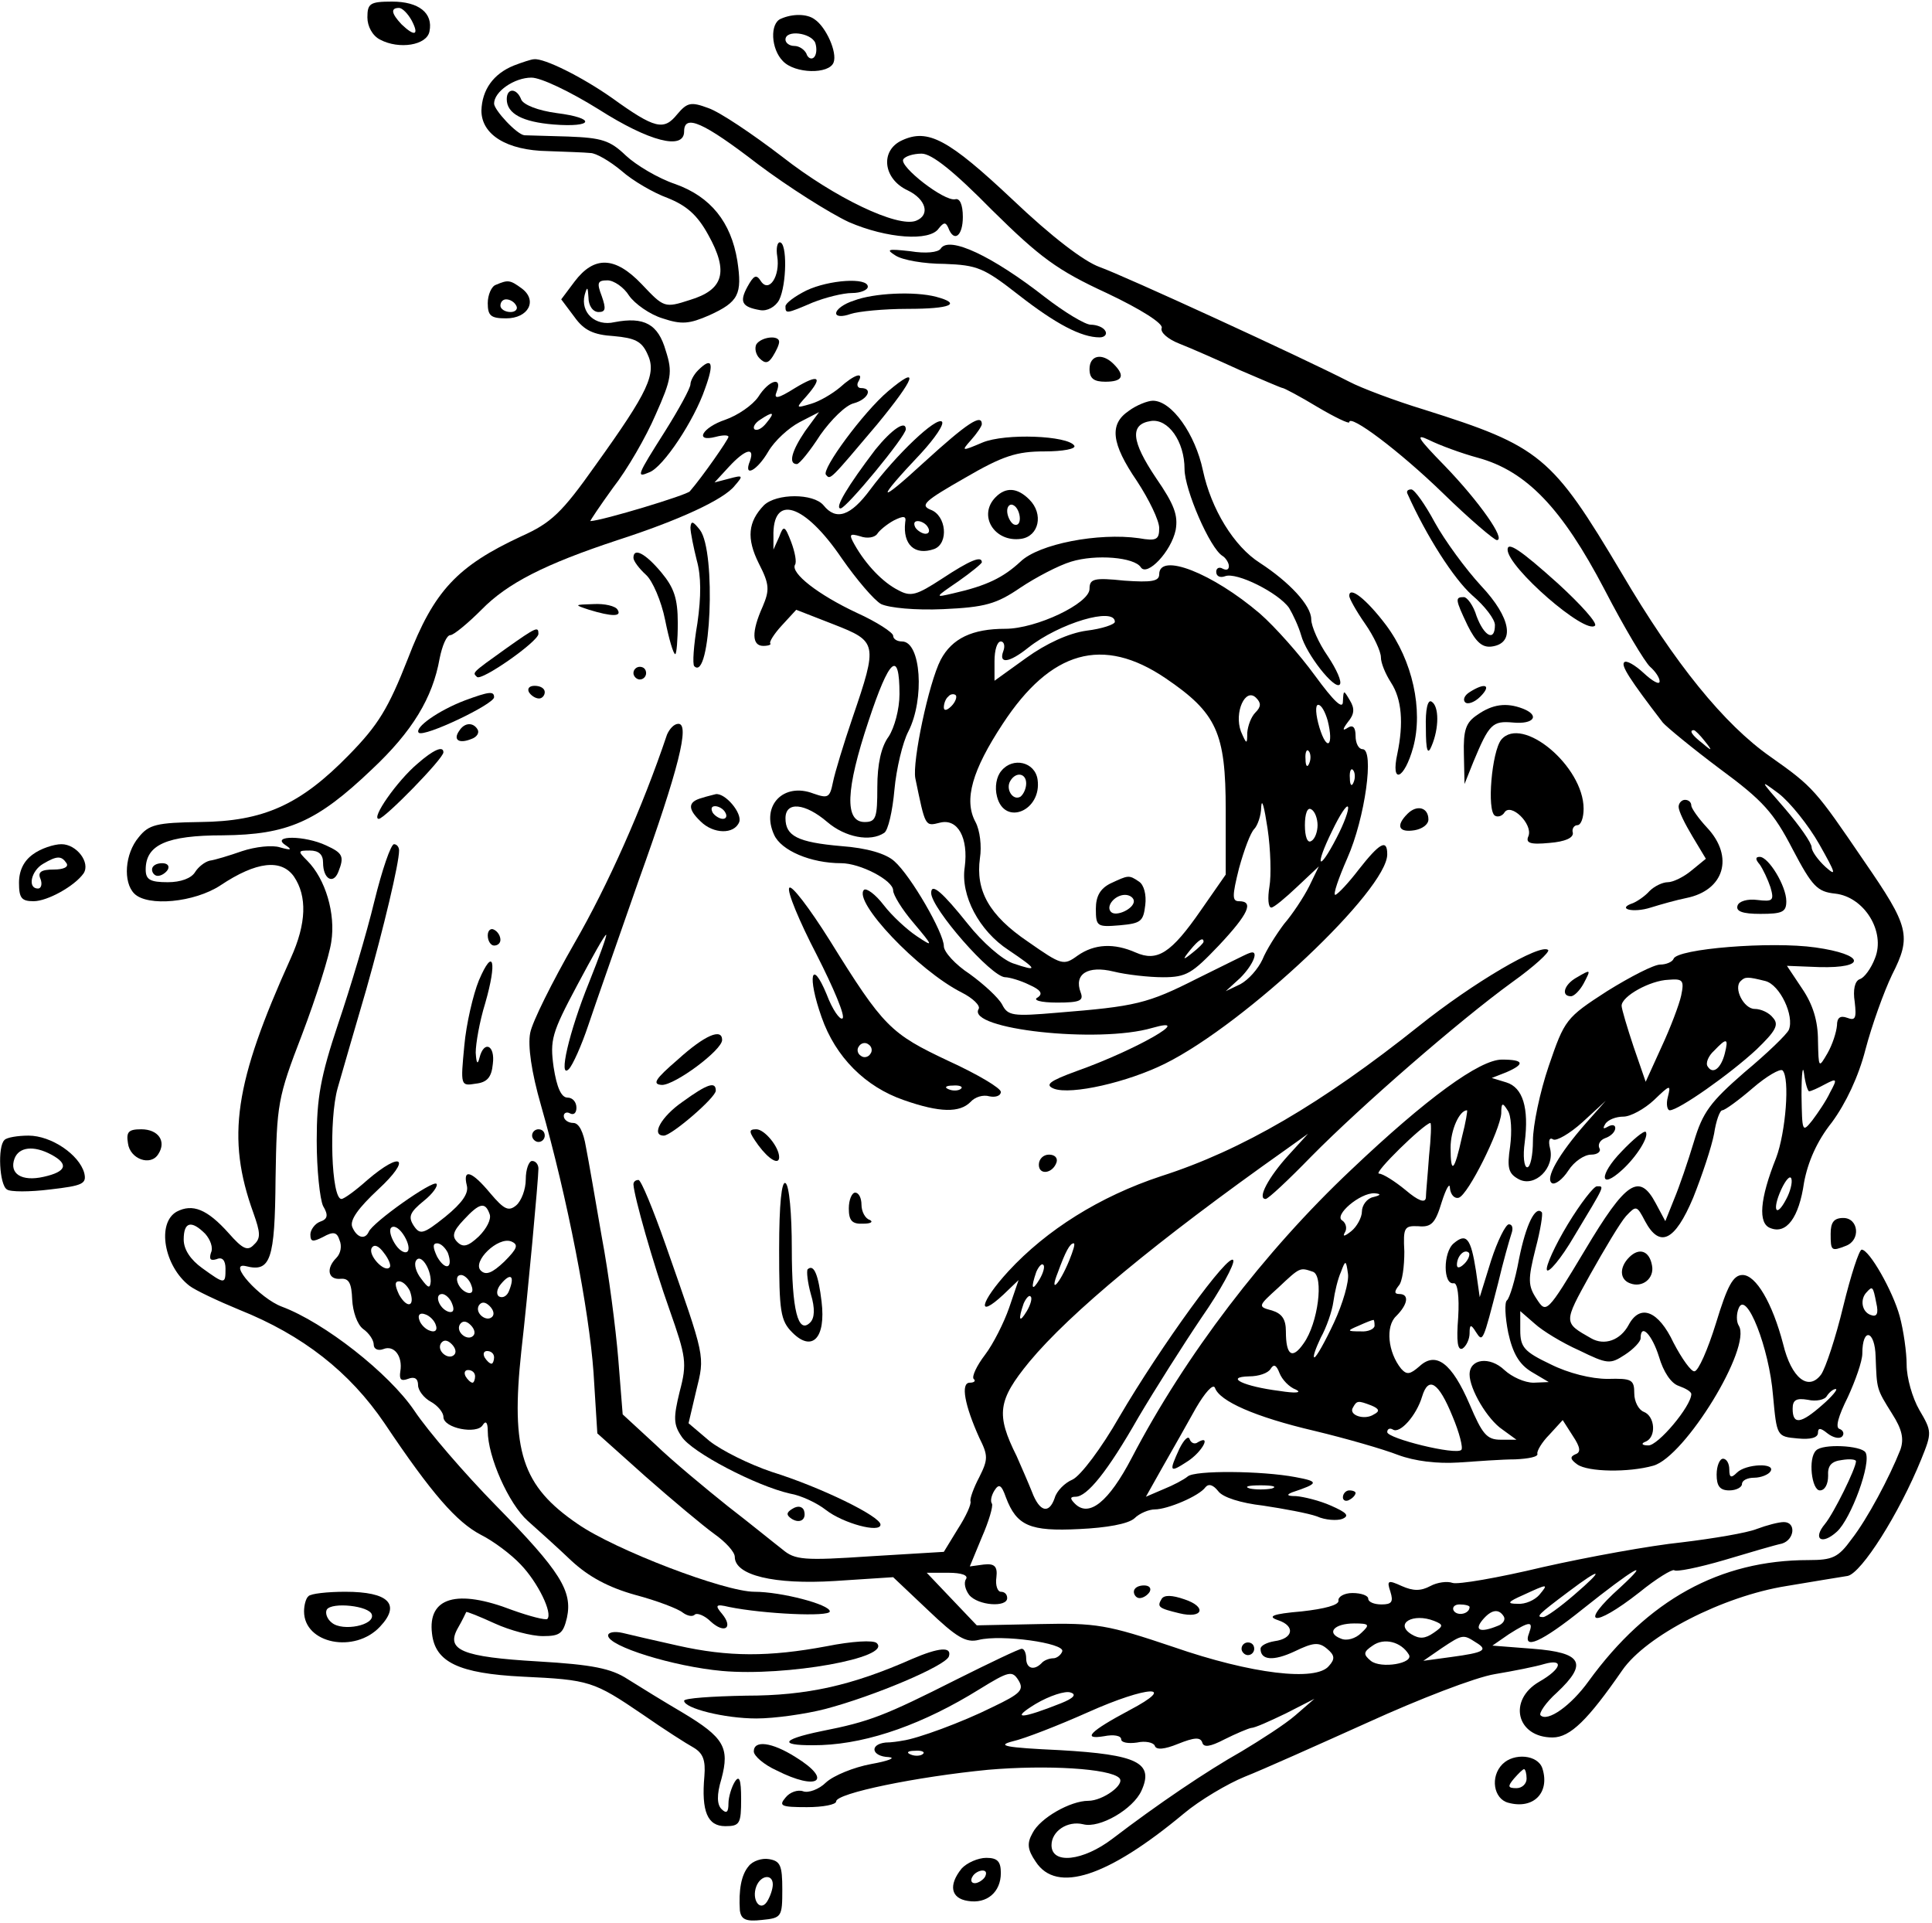<?xml version="1.0" encoding="UTF-8" standalone="yes"?>
<svg version="1.0" xmlns="http://www.w3.org/2000/svg" width="80.526mm" height="80.131mm" viewBox="0 0 305 303" preserveAspectRatio="xMidYMid meet">
  <g transform="translate(0,303) scale(0.1,-0.1)" fill="#000000" stroke="none">
    <path d="M580 3005 c0 -14 8 -29 20 -35 30 -16 74 -9 78 13 6 29 -17 47 -59
47 -35 0 -39 -3 -39 -25z m70 -5 c12 -23 5 -26 -16 -6 -16 17 -18 26 -4 26 5
0 14 -9 20 -20z"/>
    <path d="M1233 3003 c-18 -7 -16 -48 3 -67 19 -20 73 -21 80 -2 6 16 -12 56
-30 68 -12 9 -35 9 -53 1z m54 -38 c3 -9 2 -19 -2 -23 -4 -4 -10 -1 -12 6 -3
6 -11 12 -19 12 -8 0 -14 5 -14 10 0 16 40 11 47 -5z"/>
    <path d="M811 2929 c-32 -13 -50 -38 -51 -71 0 -38 40 -63 105 -64 27 -1 58
-2 67 -3 9 0 31 -13 49 -28 18 -16 51 -35 73 -43 30 -12 47 -27 64 -58 33 -59
24 -87 -29 -103 -40 -13 -41 -12 -76 25 -42 44 -75 45 -106 4 l-21 -28 21 -28
c15 -21 30 -28 62 -30 33 -3 44 -8 53 -28 15 -31 2 -59 -82 -176 -53 -75 -70
-91 -117 -112 -101 -47 -138 -86 -179 -193 -31 -79 -47 -105 -93 -152 -77 -79
-135 -105 -235 -106 -69 -1 -81 -4 -97 -24 -22 -26 -25 -71 -7 -89 21 -21 95
-14 136 13 57 38 96 42 116 14 21 -31 20 -74 -5 -129 -89 -197 -102 -283 -59
-402 11 -31 12 -40 1 -50 -10 -11 -18 -7 -40 18 -34 38 -57 47 -82 34 -32 -18
-20 -86 20 -117 9 -7 45 -24 79 -38 100 -40 174 -98 229 -179 75 -112 114
-156 152 -176 20 -10 48 -31 63 -47 27 -28 51 -77 42 -86 -3 -2 -27 4 -55 14
-88 34 -134 20 -127 -37 5 -45 42 -63 143 -68 106 -5 112 -7 190 -60 33 -23
69 -46 80 -52 15 -9 19 -20 17 -45 -5 -56 5 -79 33 -79 23 0 25 4 25 43 0 31
-3 38 -10 27 -5 -8 -10 -24 -10 -34 0 -14 -3 -17 -11 -9 -7 7 -8 22 0 48 13
49 4 65 -61 104 -29 17 -68 41 -87 53 -26 17 -56 23 -141 28 -121 7 -147 18
-127 53 7 12 12 23 13 25 1 1 21 -7 45 -18 24 -11 58 -20 76 -20 27 0 32 4 38
29 9 42 -10 73 -112 177 -49 50 -107 117 -129 150 -40 59 -142 139 -209 164
-35 13 -87 71 -57 64 39 -10 46 9 47 138 2 118 3 127 42 228 22 58 43 124 46
146 7 44 -9 99 -38 128 -15 15 -15 16 4 16 14 0 21 -6 21 -19 0 -26 16 -35 24
-15 10 25 7 30 -19 42 -34 16 -87 16 -65 1 12 -8 10 -9 -8 -4 -12 4 -39 1 -60
-6 -20 -7 -43 -14 -51 -15 -8 -2 -18 -10 -23 -18 -6 -10 -23 -16 -43 -16 -28
0 -35 4 -35 20 0 39 33 54 122 54 102 1 148 21 235 104 64 60 96 113 107 175
4 20 11 37 17 37 5 0 27 18 49 40 41 42 100 72 215 110 96 31 168 64 185 86
14 16 13 17 -9 11 l-23 -6 23 25 c25 27 41 32 33 9 -11 -27 11 -16 29 15 10
17 32 37 49 46 l31 16 -22 -30 c-21 -31 -27 -52 -13 -52 4 0 21 21 37 46 17
24 40 47 53 50 22 6 31 24 11 24 -5 0 -7 5 -4 10 10 17 -7 11 -29 -9 -12 -10
-32 -22 -46 -26 -24 -7 -24 -7 -7 12 27 31 20 36 -18 13 -27 -17 -34 -18 -29
-6 10 25 -12 19 -29 -8 -9 -13 -32 -29 -52 -36 -36 -12 -50 -36 -15 -27 11 3
20 3 20 0 0 -4 -41 -63 -61 -86 -5 -6 -137 -46 -157 -47 -1 0 15 24 36 53 22
28 52 80 67 115 25 56 27 67 16 101 -12 42 -34 54 -81 45 -30 -7 -54 15 -47
43 4 14 5 13 6 -4 0 -13 7 -23 16 -23 11 0 12 5 5 25 -8 21 -7 25 9 25 10 0
26 -11 34 -24 9 -13 33 -30 53 -36 30 -10 42 -9 74 5 46 21 52 33 44 86 -10
61 -42 101 -98 121 -27 9 -62 30 -78 45 -25 24 -38 28 -91 30 -34 1 -65 2 -69
2 -12 1 -48 40 -48 50 0 19 32 41 59 41 15 0 61 -22 106 -50 80 -51 135 -65
135 -35 0 28 30 15 117 -52 48 -36 113 -77 143 -91 60 -26 128 -31 142 -10 8
10 11 10 15 1 9 -24 23 -13 23 17 0 20 -5 30 -12 28 -17 -4 -89 52 -82 63 3 5
16 9 29 9 16 0 51 -28 111 -89 76 -75 103 -95 181 -131 55 -26 89 -48 87 -55
-3 -7 10 -18 28 -25 18 -7 61 -26 96 -42 35 -15 65 -28 67 -28 2 0 27 -13 55
-30 27 -16 50 -27 50 -24 0 14 79 -45 148 -112 42 -41 81 -74 85 -74 15 0 -28
61 -82 117 -43 44 -48 52 -25 41 16 -8 51 -21 77 -28 77 -21 133 -80 200 -208
31 -60 64 -115 72 -122 8 -7 15 -17 15 -23 0 -6 -11 0 -25 13 -14 13 -28 21
-31 17 -5 -5 8 -26 61 -95 6 -7 46 -40 90 -73 68 -50 85 -69 115 -127 31 -59
39 -67 67 -70 46 -5 80 -60 63 -102 -6 -16 -17 -31 -24 -33 -8 -3 -11 -17 -8
-36 3 -26 1 -30 -12 -25 -11 4 -16 0 -16 -12 -1 -11 -7 -30 -15 -44 -14 -24
-14 -24 -15 20 0 31 -8 57 -25 82 l-24 36 51 -2 c76 -2 72 20 -6 31 -70 10
-219 -2 -224 -18 -2 -5 -12 -9 -21 -9 -10 0 -47 -19 -84 -42 -65 -42 -67 -45
-92 -118 -14 -41 -25 -94 -25 -118 0 -23 -4 -42 -9 -42 -5 0 -7 18 -4 39 7 55
-3 87 -29 95 l-23 7 23 9 c30 13 28 20 -7 20 -35 0 -119 -61 -238 -174 -137
-129 -262 -293 -346 -454 -37 -71 -68 -95 -90 -73 -8 8 -8 11 1 11 18 0 50 39
99 125 26 44 71 115 100 158 30 43 52 84 50 90 -5 16 -115 -136 -180 -247 -28
-49 -61 -93 -74 -99 -12 -5 -25 -18 -28 -29 -9 -26 -24 -22 -36 10 -6 15 -17
40 -24 56 -33 66 -30 88 20 149 64 77 200 190 405 335 l35 25 -31 -34 c-31
-34 -50 -69 -36 -69 4 0 36 30 72 67 79 80 233 214 317 275 35 25 60 48 57 51
-12 11 -119 -52 -204 -120 -153 -122 -279 -196 -407 -237 -97 -32 -181 -85
-241 -150 -45 -49 -51 -77 -8 -37 l24 23 -15 -44 c-8 -23 -25 -57 -38 -74 -13
-17 -21 -34 -18 -38 4 -3 1 -6 -6 -6 -15 0 -8 -36 15 -87 14 -28 14 -34 0 -62
-9 -17 -15 -34 -14 -38 2 -4 -7 -24 -20 -44 l-22 -36 -116 -7 c-105 -7 -119
-6 -139 11 -13 10 -51 41 -86 68 -35 28 -87 71 -115 98 l-51 47 -7 88 c-4 48
-15 134 -26 192 -10 58 -21 122 -25 142 -4 24 -11 38 -20 38 -8 0 -15 5 -15
11 0 5 5 7 10 4 6 -3 10 1 10 9 0 9 -6 16 -14 16 -10 0 -17 16 -22 48 -6 43
-3 54 37 129 24 45 44 81 46 80 1 -2 -11 -35 -27 -75 -32 -79 -49 -154 -32
-137 6 6 20 37 31 70 11 33 47 135 79 227 64 178 81 248 63 248 -7 0 -14 -8
-18 -17 -39 -116 -94 -239 -146 -329 -35 -61 -67 -125 -70 -142 -4 -20 2 -62
17 -114 42 -147 76 -324 83 -422 l6 -96 76 -68 c42 -37 91 -78 109 -91 17 -12
32 -28 32 -36 0 -29 62 -44 158 -38 l92 6 55 -52 c45 -43 60 -52 80 -47 36 9
136 -5 132 -18 -2 -6 -9 -11 -14 -11 -6 0 -15 -3 -19 -8 -12 -12 -24 -8 -24 8
0 8 -3 15 -7 15 -4 0 -50 -22 -102 -48 -115 -58 -138 -67 -214 -82 -68 -14
-68 -24 0 -22 76 3 162 34 249 88 47 29 52 30 62 14 9 -15 3 -21 -41 -42 -48
-24 -119 -50 -142 -53 -5 -1 -18 -3 -27 -3 -26 -3 -22 -22 5 -23 12 -1 0 -6
-28 -11 -27 -5 -59 -18 -71 -29 -11 -11 -28 -17 -36 -14 -8 3 -21 -1 -28 -10
-11 -13 -7 -15 34 -15 25 0 46 4 46 9 0 13 127 39 240 50 93 8 192 2 207 -13
10 -10 -26 -36 -49 -36 -28 0 -76 -27 -88 -51 -9 -16 -8 -26 5 -45 33 -51 114
-24 234 76 25 21 69 47 96 58 28 11 115 50 195 86 79 36 169 71 200 76 30 5
65 12 78 16 32 9 27 -8 -8 -28 -50 -29 -36 -88 21 -88 28 0 56 28 110 106 38
55 159 117 259 133 41 7 85 14 97 16 22 5 81 98 116 184 17 42 17 44 -3 78
-11 19 -20 51 -20 71 0 20 -5 55 -11 77 -11 40 -48 105 -60 105 -4 0 -17 -40
-29 -89 -12 -50 -28 -98 -35 -108 -20 -27 -47 -6 -60 48 -17 65 -43 109 -64
109 -15 0 -24 -17 -42 -76 -13 -42 -28 -76 -34 -76 -5 -1 -20 20 -33 45 -24
51 -53 62 -71 28 -13 -24 -38 -33 -59 -21 -44 25 -44 24 -2 100 23 41 48 83
57 93 16 17 17 17 30 -8 23 -43 47 -32 76 37 14 35 29 80 33 101 3 20 9 37 13
37 4 0 26 16 48 35 22 19 43 31 47 28 12 -12 5 -98 -10 -138 -26 -65 -29 -104
-9 -111 25 -10 45 16 53 72 6 32 20 65 44 95 22 30 42 72 53 115 10 38 29 91
42 118 31 61 27 76 -44 179 -77 113 -80 117 -148 165 -73 51 -151 147 -235
290 -110 185 -128 200 -312 258 -46 14 -99 34 -118 44 -76 39 -357 168 -394
181 -25 9 -76 48 -137 106 -102 96 -134 113 -175 94 -35 -16 -30 -61 9 -79 29
-14 36 -39 13 -48 -29 -11 -128 36 -211 101 -47 36 -99 71 -117 77 -27 10 -33
9 -49 -10 -21 -26 -35 -23 -103 26 -47 33 -107 63 -123 61 -4 0 -19 -5 -32
-10z m399 -564 c-7 -9 -15 -13 -19 -10 -3 3 1 10 9 15 21 14 24 12 10 -5z
m1481 -502 c13 -16 12 -17 -3 -4 -17 13 -22 21 -14 21 2 0 10 -8 17 -17z m181
-163 c26 -46 28 -52 10 -36 -12 11 -22 25 -22 31 0 7 -19 34 -42 61 -40 46
-41 47 -10 24 18 -14 47 -50 64 -80z m-218 -239 c-3 -14 -17 -51 -31 -81 l-25
-55 -19 55 c-10 30 -19 60 -19 65 0 15 45 40 74 41 23 2 25 -1 20 -25z m133
23 c23 -6 46 -55 37 -77 -3 -7 -34 -37 -70 -67 -54 -47 -66 -63 -80 -110 -9
-30 -23 -71 -31 -90 l-14 -35 -15 28 c-26 49 -47 35 -112 -74 -60 -100 -61
-100 -76 -77 -14 21 -14 31 -2 79 8 30 12 56 10 58 -10 11 -25 -19 -36 -74 -6
-33 -15 -62 -19 -65 -4 -3 -3 -26 2 -51 7 -32 17 -50 37 -62 l27 -16 -24 -1
c-14 0 -34 9 -46 20 -23 22 -55 18 -55 -7 0 -23 28 -71 52 -87 l22 -16 -25 0
c-22 0 -29 9 -49 56 -28 65 -53 84 -79 60 -15 -13 -20 -14 -29 -4 -21 26 -25
67 -8 83 19 19 21 35 5 35 -8 0 -8 4 -1 13 6 6 9 31 9 54 -2 38 0 41 22 40 21
-2 27 5 37 38 7 22 13 32 13 22 1 -10 7 -17 14 -15 15 5 65 106 67 133 0 17 2
18 10 5 6 -8 7 -34 4 -57 -5 -34 -3 -43 14 -52 25 -13 57 18 49 49 -3 12 -1
18 5 14 5 -3 26 9 46 27 l37 34 -31 -35 c-44 -50 -65 -88 -54 -95 5 -3 17 6
26 20 9 14 25 25 36 25 10 0 16 5 13 10 -3 6 1 13 9 16 9 3 16 10 16 16 0 5
-5 6 -12 2 -7 -4 -8 -3 -4 4 4 7 17 12 29 12 11 0 33 12 48 26 26 25 27 25 22
5 -3 -11 -1 -21 3 -21 14 0 95 57 137 96 30 29 36 39 26 50 -6 8 -19 14 -29
14 -17 0 -34 33 -22 44 7 7 11 7 39 0z m-64 -114 c-6 -24 -19 -34 -27 -21 -4
5 1 17 10 25 20 21 23 20 17 -4z m133 -60 c3 0 14 5 25 11 19 10 20 9 8 -13
-6 -13 -19 -32 -28 -44 -16 -20 -16 -18 -17 40 0 34 2 49 4 34 2 -16 6 -28 8
-28z m-548 -72 c-12 -55 -18 -60 -18 -17 0 28 14 59 26 59 1 0 -2 -19 -8 -42z
m-52 -30 c-2 -29 -5 -59 -5 -66 -1 -9 -12 -5 -32 12 -17 14 -36 26 -42 26 -10
0 70 78 81 80 2 0 1 -24 -2 -52z m564 -68 c-16 -31 -23 -18 -8 15 7 15 14 23
16 17 2 -6 -2 -21 -8 -32z m-652 3 c-10 -2 -18 -13 -18 -23 0 -9 -8 -24 -17
-31 -10 -8 -14 -9 -10 -2 4 6 2 15 -4 19 -14 8 28 44 51 43 11 -1 10 -3 -2 -6z
m-1844 -58 c8 -9 13 -22 9 -30 -3 -10 -1 -13 9 -10 9 4 14 -2 14 -15 0 -25 -1
-25 -37 1 -18 13 -29 29 -29 45 0 28 12 31 34 9z m1364 -42 c-16 -39 -32 -54
-18 -19 12 33 19 46 25 46 3 0 -1 -12 -7 -27z m-47 -30 c-12 -20 -14 -14 -5
12 4 9 9 14 11 11 3 -2 0 -13 -6 -23z m465 -68 c-14 -30 -28 -55 -31 -55 -3 0
2 14 10 31 9 16 18 42 20 57 2 15 7 36 12 47 7 19 8 19 11 -3 2 -12 -8 -47
-22 -77z m-33 80 c17 -7 8 -81 -15 -113 -18 -26 -28 -19 -28 19 0 19 -6 28
-22 33 -23 6 -22 7 10 36 35 33 34 32 55 25z m889 -49 c4 -17 1 -23 -9 -19
-14 5 -17 25 -6 36 9 10 10 9 15 -17z m-1341 -13 c-12 -20 -14 -14 -5 12 4 9
9 14 11 11 3 -2 0 -13 -6 -23z m1178 -133 c6 -65 6 -65 39 -68 20 -2 32 1 32
9 0 8 4 8 15 -1 9 -7 19 -9 23 -5 4 4 2 10 -4 12 -7 2 -2 20 13 50 12 26 23
57 23 69 0 42 20 37 21 -5 2 -52 1 -50 26 -90 16 -25 19 -40 13 -57 -17 -43
-52 -109 -77 -141 -21 -29 -30 -33 -68 -33 -140 0 -254 -63 -347 -191 -28 -39
-65 -65 -76 -54 -3 3 8 20 26 36 49 46 40 63 -38 69 l-64 5 26 18 c33 21 39
21 32 2 -11 -28 19 -15 85 38 79 63 111 82 59 34 -67 -60 -44 -66 30 -8 27 22
52 37 55 35 3 -3 38 4 79 16 40 12 81 24 91 26 20 6 23 34 3 34 -8 0 -27 -5
-43 -11 -15 -6 -68 -15 -118 -21 -49 -5 -148 -23 -219 -39 -71 -17 -135 -28
-143 -25 -8 3 -24 1 -35 -5 -15 -8 -27 -8 -45 0 -22 10 -24 9 -18 -9 5 -16 2
-20 -14 -20 -12 0 -21 4 -21 9 0 5 -11 9 -25 9 -13 0 -23 -6 -22 -12 1 -7 -22
-13 -58 -17 -47 -4 -55 -8 -37 -14 27 -9 24 -29 -6 -33 -12 -2 -22 -7 -22 -12
0 -18 20 -20 54 -4 29 14 38 15 51 4 12 -10 13 -16 3 -27 -20 -25 -122 -13
-246 30 -104 35 -121 38 -212 36 l-98 -2 -40 42 -39 41 34 0 c21 0 32 -4 28
-10 -4 -6 -1 -17 5 -25 14 -17 60 -20 60 -5 0 6 -4 10 -10 10 -5 0 -9 10 -7
23 2 17 -3 22 -20 20 l-22 -3 19 46 c11 25 18 49 16 53 -3 4 -1 13 4 21 7 11
11 9 18 -11 17 -45 38 -54 116 -50 43 2 77 8 87 17 8 8 23 14 32 14 20 0 70
21 80 35 5 6 12 4 20 -6 7 -10 36 -19 71 -23 33 -5 71 -12 85 -17 13 -6 32 -7
40 -4 12 5 7 10 -18 21 -18 8 -43 14 -55 15 -14 0 -16 2 -6 6 42 14 43 17 5
24 -53 10 -159 11 -170 1 -6 -5 -23 -14 -38 -20 l-28 -12 27 48 c15 26 38 67
52 92 14 24 27 39 30 32 7 -21 63 -46 157 -68 50 -12 109 -29 132 -38 27 -10
62 -14 95 -12 29 2 70 5 90 5 21 1 37 4 35 9 -1 4 7 18 19 30 l21 23 16 -25
c12 -18 13 -26 4 -29 -9 -4 -8 -8 3 -16 17 -12 81 -13 120 -2 50 14 156 187
135 221 -4 6 -4 19 0 28 12 28 48 -63 54 -138z m-306 71 c45 -22 49 -22 72 -7
14 9 25 21 25 26 0 25 18 6 29 -29 7 -24 19 -42 31 -46 11 -4 20 -9 20 -13 0
-19 -53 -82 -68 -81 -10 0 -12 3 -4 6 17 7 15 40 -3 47 -8 3 -15 16 -15 29 0
22 -4 24 -42 23 -26 0 -62 9 -90 23 -42 20 -48 27 -48 54 l0 30 23 -20 c12
-11 43 -30 70 -42z m-323 39 c0 -5 -10 -10 -22 -9 -22 0 -22 1 -3 9 11 5 21 9
23 9 1 1 2 -3 2 -9z m-124 -101 c10 -5 -1 -6 -26 -2 -56 7 -88 22 -48 23 15 0
30 5 34 12 5 8 9 6 14 -7 4 -10 15 -22 26 -26z m247 -42 c11 -26 17 -50 14
-53 -8 -9 -117 18 -117 28 0 5 4 7 9 4 11 -7 37 22 46 52 10 33 26 23 48 -31z
m584 18 c-34 -30 -47 -32 -47 -6 0 14 6 17 24 14 13 -3 27 0 30 6 4 6 10 11
14 11 4 0 -6 -12 -21 -25z m-712 -1 c12 -5 14 -9 4 -14 -15 -10 -41 -1 -33 11
6 11 8 11 29 3z m-157 -131 c-10 -2 -26 -2 -35 0 -10 3 -2 5 17 5 19 0 27 -2
18 -5z m477 -168 c-22 -19 -44 -35 -49 -35 -12 0 -8 4 40 40 53 40 58 37 9 -5z
m-55 0 c-7 -8 -22 -15 -34 -14 -18 0 -16 3 9 14 39 18 40 18 25 0z m-110 -19
c0 -11 -19 -15 -25 -6 -3 5 1 10 9 10 9 0 16 -2 16 -4z m54 -15 c3 -5 -1 -12
-10 -15 -27 -11 -37 -7 -24 9 14 17 26 19 34 6z m-110 -7 c15 -6 15 -8 -1 -19
-13 -9 -22 -10 -35 -2 -27 17 3 34 36 21z m-115 -19 c-9 -9 -23 -13 -32 -9
-24 9 -11 24 21 24 24 0 25 -2 11 -15z m75 -34 c9 -14 -44 -23 -60 -10 -12 10
-12 14 3 24 18 13 45 6 57 -14z m106 19 c20 -12 13 -16 -39 -23 l-44 -6 29 20
c33 22 34 22 54 9z m-655 -96 c-63 -25 -81 -26 -40 -1 22 13 47 21 55 18 10
-3 5 -9 -15 -17z m108 -11 c-62 -33 -76 -47 -40 -41 15 3 27 1 27 -5 0 -5 11
-7 25 -5 13 3 26 0 28 -5 2 -7 15 -6 37 3 25 10 35 11 38 2 2 -8 12 -7 35 5
18 9 37 17 42 18 6 0 30 11 55 23 l45 23 -30 -26 c-16 -14 -55 -39 -85 -57
-55 -31 -132 -83 -204 -138 -46 -35 -96 -41 -96 -10 0 22 25 39 50 33 26 -7
79 24 92 53 20 44 -6 57 -129 64 -86 4 -101 7 -74 14 18 4 72 25 119 46 94 42
143 44 65 3z m-326 -69 c-3 -3 -12 -4 -19 -1 -8 3 -5 6 6 6 11 1 17 -2 13 -5z"/>
    <path d="M2560 1215 c-36 -37 -35 -62 1 -29 23 21 43 53 37 60 -3 2 -20 -12
-38 -31z"/>
    <path d="M2475 1100 c-20 -33 -35 -66 -33 -72 2 -6 22 17 43 53 50 83 48 79
36 79 -5 0 -26 -27 -46 -60z"/>
    <path d="M2354 1043 l-18 -58 -6 42 c-8 51 -15 60 -35 43 -17 -14 -17 -66 0
-63 6 1 9 -21 7 -54 -3 -38 -1 -53 7 -49 6 4 11 15 11 24 0 14 2 15 10 2 11
-17 11 -16 35 77 8 34 18 69 21 78 3 8 2 15 -4 15 -5 0 -18 -26 -28 -57z m-42
-5 c-7 -7 -12 -8 -12 -2 0 14 12 26 19 19 2 -3 -1 -11 -7 -17z"/>
    <path d="M1862 746 c-17 -37 -16 -39 13 -20 23 15 38 43 16 30 -5 -4 -11 -1
-13 5 -2 6 -9 -1 -16 -15z"/>
    <path d="M2867 743 c-13 -12 -7 -63 6 -63 8 0 13 10 13 23 -1 16 5 23 22 25
12 2 22 1 22 -2 0 -11 -35 -82 -49 -99 -20 -24 -5 -34 19 -12 22 20 55 109 45
125 -7 11 -68 14 -78 3z"/>
    <path d="M2710 705 c0 -18 5 -25 20 -25 11 0 20 5 20 10 0 6 9 10 19 10 11 0
23 5 26 10 9 14 -39 12 -53 -2 -9 -9 -12 -8 -12 5 0 9 -4 17 -10 17 -5 0 -10
-11 -10 -25z"/>
    <path d="M2120 669 c0 -5 5 -7 10 -4 6 3 10 8 10 11 0 2 -4 4 -10 4 -5 0 -10
-5 -10 -11z"/>
    <path d="M1790 520 c0 -5 4 -10 9 -10 6 0 13 5 16 10 3 6 -1 10 -9 10 -9 0
-16 -4 -16 -10z"/>
    <path d="M1834 509 c-8 -13 -5 -15 28 -23 37 -9 44 10 8 22 -20 7 -32 7 -36 1z"/>
    <path d="M1960 430 c0 -5 5 -10 10 -10 6 0 10 5 10 10 0 6 -4 10 -10 10 -5 0
-10 -4 -10 -10z"/>
    <path d="M800 2876 c0 -23 25 -36 74 -40 63 -5 68 10 5 18 -30 4 -52 13 -56
21 -7 19 -23 19 -23 1z"/>
    <path d="M1227 2628 c5 -31 -13 -59 -26 -39 -7 11 -11 9 -21 -9 -13 -24 -9
-32 20 -37 11 -2 24 5 30 16 12 24 13 91 1 91 -4 0 -6 -10 -4 -22z"/>
    <path d="M1485 2640 c-4 -6 -24 -8 -48 -4 -36 4 -39 3 -23 -7 11 -7 45 -13 77
-13 52 -2 62 -6 117 -49 59 -46 99 -67 128 -67 8 0 12 5 9 10 -3 6 -14 10 -23
10 -9 0 -42 20 -73 44 -82 64 -151 97 -164 76z"/>
    <path d="M783 2583 c-7 -2 -13 -16 -13 -29 0 -20 5 -24 29 -24 35 0 50 28 25
47 -19 14 -22 14 -41 6z m32 -33 c3 -5 -1 -10 -9 -10 -9 0 -16 5 -16 10 0 6 4
10 9 10 6 0 13 -4 16 -10z"/>
    <path d="M1273 2574 c-18 -9 -33 -20 -33 -25 0 -12 1 -12 43 6 20 8 48 15 62
15 14 0 25 5 25 10 0 15 -61 11 -97 -6z"/>
    <path d="M1348 2558 c-16 -5 -28 -14 -28 -20 0 -5 9 -6 23 -1 12 4 52 8 90 8
68 0 86 8 45 19 -34 9 -99 6 -130 -6z"/>
    <path d="M1194 2489 c-3 -6 -1 -16 5 -22 9 -9 14 -8 21 3 5 8 10 18 10 23 0
11 -28 8 -36 -4z"/>
    <path d="M1720 2450 c0 -15 7 -20 25 -20 27 0 32 9 13 28 -18 18 -38 14 -38
-8z"/>
    <path d="M1102 2448 c-7 -7 -12 -17 -12 -22 0 -6 -18 -39 -40 -74 -45 -71 -46
-74 -25 -65 22 8 71 82 88 132 15 41 11 51 -11 29z"/>
    <path d="M1402 2415 c-39 -33 -106 -124 -98 -132 7 -8 5 -10 81 80 60 73 68
95 17 52z"/>
    <path d="M1782 2384 c-31 -21 -28 -51 13 -111 19 -29 35 -62 35 -74 0 -18 -4
-21 -32 -16 -64 9 -158 -9 -187 -37 -27 -25 -53 -38 -106 -50 -30 -7 -30 -7 8
19 20 14 37 28 37 30 0 11 -19 3 -63 -26 -40 -26 -49 -29 -69 -18 -24 12 -51
40 -69 72 -9 16 -8 18 9 13 11 -4 23 -2 27 4 3 5 15 15 26 21 16 8 20 7 18 -3
-4 -35 15 -53 46 -42 23 9 19 53 -6 62 -17 7 -9 14 54 50 60 35 82 42 126 42
29 0 50 4 47 9 -10 16 -109 20 -145 5 -33 -14 -34 -14 -18 4 9 10 17 22 17 25
0 17 -23 2 -91 -60 -75 -69 -77 -62 -5 14 22 24 37 46 33 50 -9 8 -72 -52
-113 -107 -31 -42 -54 -50 -74 -25 -16 19 -74 19 -94 0 -25 -26 -28 -52 -8
-92 17 -33 17 -42 6 -68 -18 -40 -17 -62 1 -62 8 0 13 2 11 4 -2 2 6 15 18 28
l23 25 59 -23 c69 -27 70 -30 30 -147 -14 -41 -28 -87 -31 -102 -5 -25 -8 -26
-31 -18 -47 18 -83 -19 -62 -65 11 -25 58 -45 106 -45 30 0 82 -27 82 -43 0
-7 14 -30 32 -51 32 -38 32 -39 5 -21 -15 10 -39 32 -52 49 -13 17 -27 27 -31
24 -18 -18 85 -127 154 -162 18 -9 30 -21 27 -26 -20 -32 189 -55 274 -30 70
20 -26 -35 -119 -68 -44 -16 -51 -22 -36 -28 27 -10 116 10 176 40 128 64 350
274 350 330 0 25 -12 18 -45 -24 -16 -21 -33 -39 -37 -40 -4 0 5 26 19 58 28
63 43 172 24 172 -6 0 -11 9 -11 21 0 13 -4 18 -12 13 -9 -6 -9 -3 0 9 10 12
11 21 3 34 -10 17 -10 17 -11 -2 0 -13 -14 0 -44 41 -24 33 -63 77 -87 98 -75
64 -159 97 -159 62 0 -11 -12 -13 -55 -10 -48 5 -55 3 -55 -13 0 -23 -84 -63
-133 -63 -52 0 -84 -15 -102 -49 -19 -37 -45 -161 -40 -187 16 -77 15 -76 39
-70 28 7 45 -24 39 -70 -7 -45 23 -101 69 -131 46 -31 48 -35 7 -21 -17 6 -48
33 -71 62 -40 50 -58 66 -58 49 0 -24 95 -133 117 -133 6 0 24 -5 38 -12 18
-8 22 -14 13 -20 -8 -4 4 -8 31 -8 36 0 42 3 37 16 -11 29 11 43 52 33 20 -5
56 -9 78 -9 37 0 46 6 88 50 47 50 56 70 32 70 -11 0 -11 8 0 52 8 29 18 56
24 62 5 5 11 21 11 35 1 15 5 -1 10 -34 5 -33 6 -75 3 -92 -3 -18 -2 -33 3
-33 4 0 22 15 41 33 l34 32 -15 -31 c-9 -18 -27 -45 -40 -60 -12 -16 -28 -41
-34 -56 -7 -15 -22 -32 -35 -39 l-23 -11 23 21 c21 21 31 46 14 39 -4 -1 -41
-20 -82 -40 -79 -40 -97 -44 -221 -54 -70 -6 -78 -5 -87 13 -6 11 -29 32 -51
48 -23 15 -41 35 -41 44 0 21 -52 111 -78 134 -13 12 -43 21 -84 24 -69 6 -88
16 -88 44 0 27 31 24 66 -6 28 -24 68 -32 90 -17 6 4 13 34 16 68 3 33 13 75
22 92 26 51 20 142 -10 142 -8 0 -14 4 -14 9 0 5 -26 22 -57 36 -62 29 -105
63 -98 76 3 4 0 20 -6 36 -10 26 -12 27 -19 8 l-9 -20 0 20 c-2 69 49 53 108
-34 23 -33 51 -66 62 -72 13 -6 54 -10 98 -8 66 3 84 8 122 34 24 16 60 35 80
41 39 12 100 7 110 -9 10 -15 48 25 55 59 4 23 -2 40 -31 82 -39 58 -42 85 -8
90 27 4 53 -32 53 -76 0 -32 40 -125 60 -137 5 -3 10 -11 10 -16 0 -6 -4 -7
-10 -4 -5 3 -10 1 -10 -5 0 -7 6 -10 14 -7 18 7 84 -26 101 -50 6 -10 15 -29
19 -43 8 -30 53 -87 61 -78 4 4 -5 24 -19 45 -14 20 -26 47 -26 58 0 22 -35
59 -81 89 -41 26 -77 85 -90 146 -12 57 -49 110 -79 110 -8 0 -26 -7 -38 -16z
m-317 -184 c3 -5 2 -10 -4 -10 -5 0 -13 5 -16 10 -3 6 -2 10 4 10 5 0 13 -4
16 -10z m295 -149 c0 -4 -20 -11 -45 -14 -28 -4 -63 -20 -95 -43 l-50 -36 0
31 c0 17 4 31 10 31 5 0 7 -7 4 -15 -8 -21 9 -19 39 5 49 39 137 65 137 41z
m80 -89 c81 -55 95 -86 95 -208 l0 -102 -39 -56 c-47 -68 -69 -82 -103 -67
-34 15 -65 14 -92 -5 -22 -16 -25 -15 -78 22 -62 42 -83 81 -76 132 3 19 0 44
-7 57 -19 35 -5 82 43 155 76 116 158 139 257 72z m-420 -25 c0 -24 -8 -53
-17 -67 -12 -16 -18 -44 -18 -80 0 -48 -2 -55 -20 -55 -32 0 -30 51 6 159 33
100 49 114 49 43z m82 -19 c-7 -7 -12 -8 -12 -2 0 6 3 14 7 17 3 4 9 5 12 2 2
-3 -1 -11 -7 -17z m480 -10 c-7 -7 -12 -21 -13 -32 0 -19 -1 -19 -10 2 -11 30
7 70 24 53 8 -8 8 -14 -1 -23z m114 -13 c10 -40 -1 -50 -13 -11 -6 20 -7 36
-2 36 5 0 11 -11 15 -25z m-29 -67 c-3 -8 -6 -5 -6 6 -1 11 2 17 5 13 3 -3 4
-12 1 -19z m70 -30 c-3 -8 -6 -5 -6 6 -1 11 2 17 5 13 3 -3 4 -12 1 -19z m-27
-88 c-29 -56 -35 -46 -7 11 12 25 23 42 25 38 2 -4 -6 -26 -18 -49z m-30 20
c0 -10 -4 -22 -10 -25 -6 -4 -10 7 -10 25 0 18 4 29 10 25 6 -3 10 -15 10 -25z
m-180 -184 c0 -2 -8 -10 -17 -17 -16 -13 -17 -12 -4 4 13 16 21 21 21 13z"/>
    <path d="M1581 1816 c-8 -9 -11 -26 -7 -41 12 -47 71 -22 64 27 -4 28 -39 36
-57 14z m39 -20 c0 -8 -4 -17 -9 -21 -12 -7 -24 12 -16 25 9 15 25 12 25 -4z"/>
    <path d="M1753 1638 c-16 -8 -23 -20 -23 -40 0 -28 2 -29 38 -26 33 3 37 6 40
32 2 16 -2 32 -10 37 -16 11 -17 10 -45 -3z m37 -28 c0 -12 -28 -25 -36 -17
-9 9 6 27 22 27 8 0 14 -5 14 -10z"/>
    <path d="M1382 2323 c-44 -58 -65 -93 -55 -93 9 0 103 114 103 125 0 15 -22 0
-48 -32z"/>
    <path d="M1572 2248 c-29 -29 -2 -72 40 -66 28 4 36 39 13 62 -19 19 -37 20
-53 4z m38 -34 c0 -8 -4 -12 -10 -9 -5 3 -10 13 -10 21 0 8 5 12 10 9 6 -3 10
-13 10 -21z"/>
    <path d="M2222 2253 c30 -67 73 -134 102 -160 20 -17 36 -38 36 -47 0 -27 -17
-18 -29 14 -5 17 -15 30 -20 30 -14 0 -14 -3 6 -45 13 -26 23 -35 38 -33 37 5
31 45 -17 96 -24 26 -57 71 -73 100 -15 28 -32 52 -37 52 -6 0 -8 -3 -6 -7z"/>
    <path d="M1090 2200 c0 -8 5 -32 10 -52 7 -25 7 -57 1 -99 -6 -35 -8 -65 -5
-68 26 -26 35 181 9 215 -11 14 -14 15 -15 4z"/>
    <path d="M2380 2165 c0 -28 123 -135 138 -120 4 4 -22 33 -58 66 -60 54 -80
67 -80 54z"/>
    <path d="M1000 2152 c0 -5 9 -17 20 -27 10 -9 24 -41 30 -71 6 -30 13 -54 16
-54 2 0 4 22 4 49 0 39 -6 56 -26 80 -25 30 -44 40 -44 23z"/>
    <path d="M2130 2092 c0 -4 11 -24 25 -44 14 -20 25 -44 25 -53 0 -9 7 -26 16
-40 17 -26 20 -64 10 -112 -11 -50 11 -41 25 10 16 59 -1 137 -43 193 -31 41
-58 62 -58 46z"/>
    <path d="M930 2070 c36 -11 52 -11 45 0 -3 6 -21 10 -38 9 -31 -1 -31 -1 -7
-9z"/>
    <path d="M799 2009 c-56 -40 -53 -38 -46 -45 7 -7 97 56 97 68 0 12 -3 11 -51
-23z"/>
    <path d="M1000 1970 c0 -5 5 -10 10 -10 6 0 10 5 10 10 0 6 -4 10 -10 10 -5 0
-10 -4 -10 -10z"/>
    <path d="M835 1940 c3 -5 10 -10 16 -10 5 0 9 5 9 10 0 6 -7 10 -16 10 -8 0
-12 -4 -9 -10z"/>
    <path d="M2320 1940 c-8 -5 -11 -12 -7 -16 4 -4 15 0 24 9 18 18 8 23 -17 7z"/>
    <path d="M734 1927 c-42 -16 -80 -43 -73 -51 8 -8 119 45 119 56 0 10 -8 9
-46 -5z"/>
    <path d="M2251 1883 c0 -36 3 -43 9 -28 12 28 12 63 0 70 -6 4 -10 -12 -9 -42z"/>
    <path d="M2332 1904 c-18 -12 -22 -24 -21 -62 l1 -47 14 35 c25 60 30 65 63
62 32 -3 43 11 15 22 -26 10 -48 7 -72 -10z"/>
    <path d="M725 1879 c-10 -14 -1 -21 19 -13 9 3 13 10 10 15 -7 12 -21 11 -29
-2z"/>
    <path d="M2370 1865 c-15 -19 -23 -112 -10 -120 5 -3 12 0 15 5 10 16 45 -18
38 -37 -5 -11 2 -14 33 -11 25 2 38 8 37 16 -2 6 2 12 7 12 6 0 10 12 10 26 0
67 -97 148 -130 109z"/>
    <path d="M659 1827 c-32 -27 -74 -87 -61 -87 9 0 102 95 102 105 0 11 -16 4
-41 -18z"/>
    <path d="M1108 1773 c-22 -6 -23 -17 -2 -37 20 -20 53 -21 61 -1 5 14 -22 46
-37 44 -3 -1 -13 -3 -22 -6z m37 -23 c3 -5 2 -10 -4 -10 -5 0 -13 5 -16 10 -3
6 -2 10 4 10 5 0 13 -4 16 -10z"/>
    <path d="M2650 1759 c0 -7 10 -27 22 -47 l21 -35 -22 -18 c-13 -11 -30 -19
-38 -19 -8 0 -21 -6 -29 -14 -7 -8 -19 -16 -26 -19 -27 -9 0 -16 28 -7 16 5
41 12 56 15 60 12 76 65 33 111 -14 15 -25 31 -25 35 0 5 -4 9 -10 9 -5 0 -10
-5 -10 -11z"/>
    <path d="M2222 1748 c-19 -19 -14 -30 11 -26 12 2 22 9 22 17 0 19 -18 24 -33
9z"/>
    <path d="M52 1684 c-14 -10 -22 -25 -22 -45 0 -24 4 -29 23 -29 22 0 65 24 79
44 11 17 -11 46 -35 46 -12 0 -33 -7 -45 -16z m53 -14 c4 -6 -5 -10 -20 -10
-20 0 -26 -4 -21 -15 3 -8 1 -15 -4 -15 -17 0 -11 28 8 39 22 13 29 13 37 1z"/>
    <path d="M591 1610 c-12 -50 -38 -137 -57 -193 -28 -84 -34 -117 -34 -185 0
-46 5 -92 10 -103 9 -15 7 -21 -5 -25 -8 -3 -15 -13 -15 -20 0 -12 4 -12 20
-4 16 9 22 8 26 -5 4 -9 2 -21 -5 -28 -17 -17 -13 -35 7 -33 13 1 17 -7 18
-33 1 -19 8 -39 17 -46 10 -7 17 -18 17 -25 0 -7 7 -10 15 -7 17 7 31 -11 27
-35 -2 -13 1 -16 12 -12 10 4 16 1 16 -10 0 -8 9 -20 20 -26 11 -6 20 -17 20
-24 0 -18 53 -28 62 -13 5 8 8 4 8 -9 0 -41 33 -115 63 -142 17 -15 48 -43 69
-63 27 -25 58 -42 101 -54 34 -9 68 -22 75 -28 7 -5 15 -7 19 -3 3 3 15 -1 25
-11 22 -20 36 -10 18 12 -12 14 -10 16 11 11 54 -11 159 -16 159 -7 0 11 -77
31 -119 31 -47 0 -220 66 -279 107 -88 60 -106 115 -89 273 10 87 27 272 27
288 0 6 -4 12 -10 12 -5 0 -10 -13 -10 -29 0 -16 -7 -34 -15 -41 -12 -10 -19
-7 -41 19 -29 35 -44 40 -37 12 3 -12 -7 -27 -34 -49 -35 -28 -40 -29 -50 -14
-9 14 -6 21 16 39 14 11 23 24 20 27 -6 6 -101 -61 -107 -76 -6 -13 -19 -9
-26 8 -4 11 10 30 41 59 53 49 38 62 -17 15 -19 -17 -37 -30 -41 -30 -16 0
-20 125 -6 175 8 28 28 97 45 155 28 99 52 200 52 220 0 6 -4 10 -8 10 -5 0
-19 -41 -31 -90z m182 -494 c3 -8 -5 -23 -17 -35 -17 -16 -25 -18 -34 -9 -9 9
-7 17 10 35 25 27 34 29 41 9z m-129 -58 c-3 -5 -12 -1 -19 9 -7 10 -11 22 -8
27 4 5 12 1 19 -9 7 -10 11 -22 8 -27z m152 -17 c-19 -18 -29 -22 -37 -14 -14
14 27 54 48 46 12 -5 10 -11 -11 -32z m-181 -9 c-8 -9 -35 20 -28 31 4 6 11 3
19 -8 8 -10 12 -21 9 -23z m92 23 c9 -25 -4 -29 -17 -6 -7 15 -7 21 0 21 6 0
13 -7 17 -15z m-27 -45 c-1 -12 -4 -11 -15 4 -8 10 -12 23 -8 29 7 11 23 -12
23 -33z m64 -6 c4 -10 1 -14 -6 -12 -15 5 -23 28 -10 28 5 0 13 -7 16 -16z
m60 -8 c-3 -9 -10 -13 -16 -10 -5 3 -4 12 3 20 15 18 22 13 13 -10z m-157 -1
c9 -25 -4 -29 -17 -6 -7 15 -7 21 0 21 6 0 13 -7 17 -15z m67 -21 c4 -10 1
-14 -6 -12 -15 5 -23 28 -10 28 5 0 13 -7 16 -16z m63 -20 c-9 -9 -28 6 -21
18 4 6 10 6 17 -1 6 -6 8 -13 4 -17z m-89 -13 c3 -8 -1 -12 -9 -9 -7 2 -15 10
-17 17 -3 8 1 12 9 9 7 -2 15 -10 17 -17z m59 -17 c-9 -9 -28 6 -21 18 4 6 10
6 17 -1 6 -6 8 -13 4 -17z m-30 -30 c-9 -9 -28 6 -21 18 4 6 10 6 17 -1 6 -6
8 -13 4 -17z m63 -4 c0 -5 -2 -10 -4 -10 -3 0 -8 5 -11 10 -3 6 -1 10 4 10 6
0 11 -4 11 -10z m-30 -30 c0 -5 -2 -10 -4 -10 -3 0 -8 5 -11 10 -3 6 -1 10 4
10 6 0 11 -4 11 -10z"/>
    <path d="M2778 1668 c5 -7 13 -24 17 -36 6 -21 4 -23 -21 -20 -15 2 -29 -2
-31 -9 -3 -9 8 -13 36 -13 35 0 41 3 41 20 0 24 -28 70 -42 70 -7 0 -7 -4 0
-12z"/>
    <path d="M240 1660 c0 -5 4 -10 9 -10 6 0 13 5 16 10 3 6 -1 10 -9 10 -9 0
-16 -4 -16 -10z"/>
    <path d="M1246 1631 c-4 -5 16 -53 43 -105 27 -53 46 -98 41 -101 -4 -3 -16
14 -25 38 -24 58 -31 29 -8 -36 22 -63 69 -110 130 -131 57 -20 88 -20 105 -3
7 8 20 12 30 9 10 -2 18 1 18 7 0 6 -37 28 -83 49 -91 43 -102 53 -187 190
-32 51 -61 89 -64 83z m128 -262 c-3 -5 -10 -7 -15 -3 -5 3 -7 10 -3 15 3 5
10 7 15 3 5 -3 7 -10 3 -15z m143 -55 c-3 -3 -12 -4 -19 -1 -8 3 -5 6 6 6 11
1 17 -2 13 -5z"/>
    <path d="M770 1556 c0 -9 5 -16 10 -16 6 0 10 4 10 9 0 6 -4 13 -10 16 -5 3
-10 -1 -10 -9z"/>
    <path d="M756 1485 c-9 -22 -20 -69 -23 -103 -6 -63 -6 -64 18 -60 18 2 25 10
27 31 4 30 -14 38 -21 10 -3 -12 -5 -9 -6 8 0 14 6 49 15 78 19 66 13 90 -10
36z"/>
    <path d="M2488 1489 c-19 -11 -24 -29 -8 -29 5 0 14 9 20 20 12 23 12 23 -12
9z"/>
    <path d="M1070 1360 c-36 -31 -41 -39 -25 -40 21 0 95 55 95 71 0 19 -27 8
-70 -31z"/>
    <path d="M1077 1293 c-33 -23 -50 -53 -29 -53 12 0 82 60 82 71 0 15 -13 11
-53 -18z"/>
    <path d="M202 1228 c3 -25 36 -37 48 -17 13 20 0 39 -27 39 -20 0 -24 -4 -21
-22z"/>
    <path d="M840 1240 c0 -5 5 -10 10 -10 6 0 10 5 10 10 0 6 -4 10 -10 10 -5 0
-10 -4 -10 -10z"/>
    <path d="M1197 1225 c17 -23 33 -32 33 -19 0 16 -23 44 -36 44 -13 0 -12 -4 3
-25z"/>
    <path d="M7 1233 c-11 -10 -8 -71 4 -78 5 -4 36 -4 68 0 52 6 58 9 54 26 -8
29 -52 59 -88 59 -17 0 -35 -3 -38 -7z m74 -23 c28 -15 24 -27 -12 -35 -35 -8
-55 5 -46 29 7 18 30 21 58 6z"/>
    <path d="M1640 1194 c0 -17 22 -14 28 4 2 7 -3 12 -12 12 -9 0 -16 -7 -16 -16z"/>
    <path d="M1000 1163 c1 -19 31 -125 57 -198 26 -74 28 -84 16 -129 -10 -41
-10 -52 3 -71 16 -25 118 -78 171 -90 18 -3 43 -15 57 -26 27 -21 86 -37 86
-23 0 13 -94 59 -171 83 -36 12 -80 34 -99 49 l-33 28 12 51 c14 57 15 50 -48
230 -20 57 -39 103 -43 103 -5 0 -8 -3 -8 -7z"/>
    <path d="M1230 1061 c0 -99 2 -113 21 -132 31 -31 53 -9 46 49 -5 42 -12 60
-22 51 -2 -3 0 -21 5 -39 7 -23 6 -38 -1 -45 -19 -19 -29 19 -29 117 0 54 -4
100 -10 103 -6 4 -10 -33 -10 -104z"/>
    <path d="M1340 1125 c0 -19 5 -25 23 -24 12 0 16 3 10 6 -7 2 -13 13 -13 24 0
10 -4 19 -10 19 -5 0 -10 -11 -10 -25z"/>
    <path d="M2890 1085 c0 -27 1 -28 24 -19 24 9 20 44 -4 44 -15 0 -20 -7 -20
-25z"/>
    <path d="M2572 1048 c-16 -16 -15 -35 1 -41 20 -8 39 8 35 28 -4 23 -20 29
-36 13z"/>
    <path d="M1251 651 c-10 -6 -10 -10 -1 -16 13 -8 24 -1 19 14 -3 6 -10 7 -18
2z"/>
    <path d="M487 513 c-4 -3 -7 -14 -7 -24 0 -51 80 -67 120 -24 33 35 14 55 -55
55 -28 0 -55 -3 -58 -7z m100 -29 c5 -17 -46 -27 -63 -13 -8 6 -11 16 -8 21 8
12 67 6 71 -8z"/>
    <path d="M960 451 c0 -17 103 -49 180 -56 101 -9 269 21 244 44 -5 5 -39 3
-79 -5 -91 -17 -155 -17 -235 1 -36 8 -75 17 -87 20 -13 3 -23 1 -23 -4z"/>
    <path d="M1440 414 c-95 -42 -166 -58 -262 -58 -54 -1 -98 -4 -98 -8 0 -12 64
-28 114 -28 29 0 78 7 109 15 76 20 190 68 195 83 5 16 -16 14 -58 -4z"/>
    <path d="M1190 268 c0 -7 16 -21 36 -30 65 -33 90 -16 30 21 -38 24 -66 27
-66 9z"/>
    <path d="M2372 248 c-20 -20 -14 -55 9 -61 40 -11 66 16 54 54 -7 22 -45 25
-63 7z m38 -23 c0 -8 -7 -15 -16 -15 -14 0 -14 3 -4 15 7 8 14 15 16 15 2 0 4
-7 4 -15z"/>
    <path d="M1182 87 c-12 -14 -16 -38 -14 -70 2 -14 9 -18 35 -15 31 3 32 5 32
48 0 38 -3 45 -21 48 -11 2 -26 -3 -32 -11z m38 -29 c0 -7 -4 -19 -9 -27 -11
-17 -25 3 -17 24 7 18 26 20 26 3z"/>
    <path d="M1518 83 c-21 -26 -17 -47 10 -51 30 -5 52 14 52 44 0 18 -5 24 -23
24 -13 0 -31 -8 -39 -17z m37 -13 c-3 -5 -11 -10 -16 -10 -6 0 -7 5 -4 10 3 6
11 10 16 10 6 0 7 -4 4 -10z"/>
  </g>
</svg>